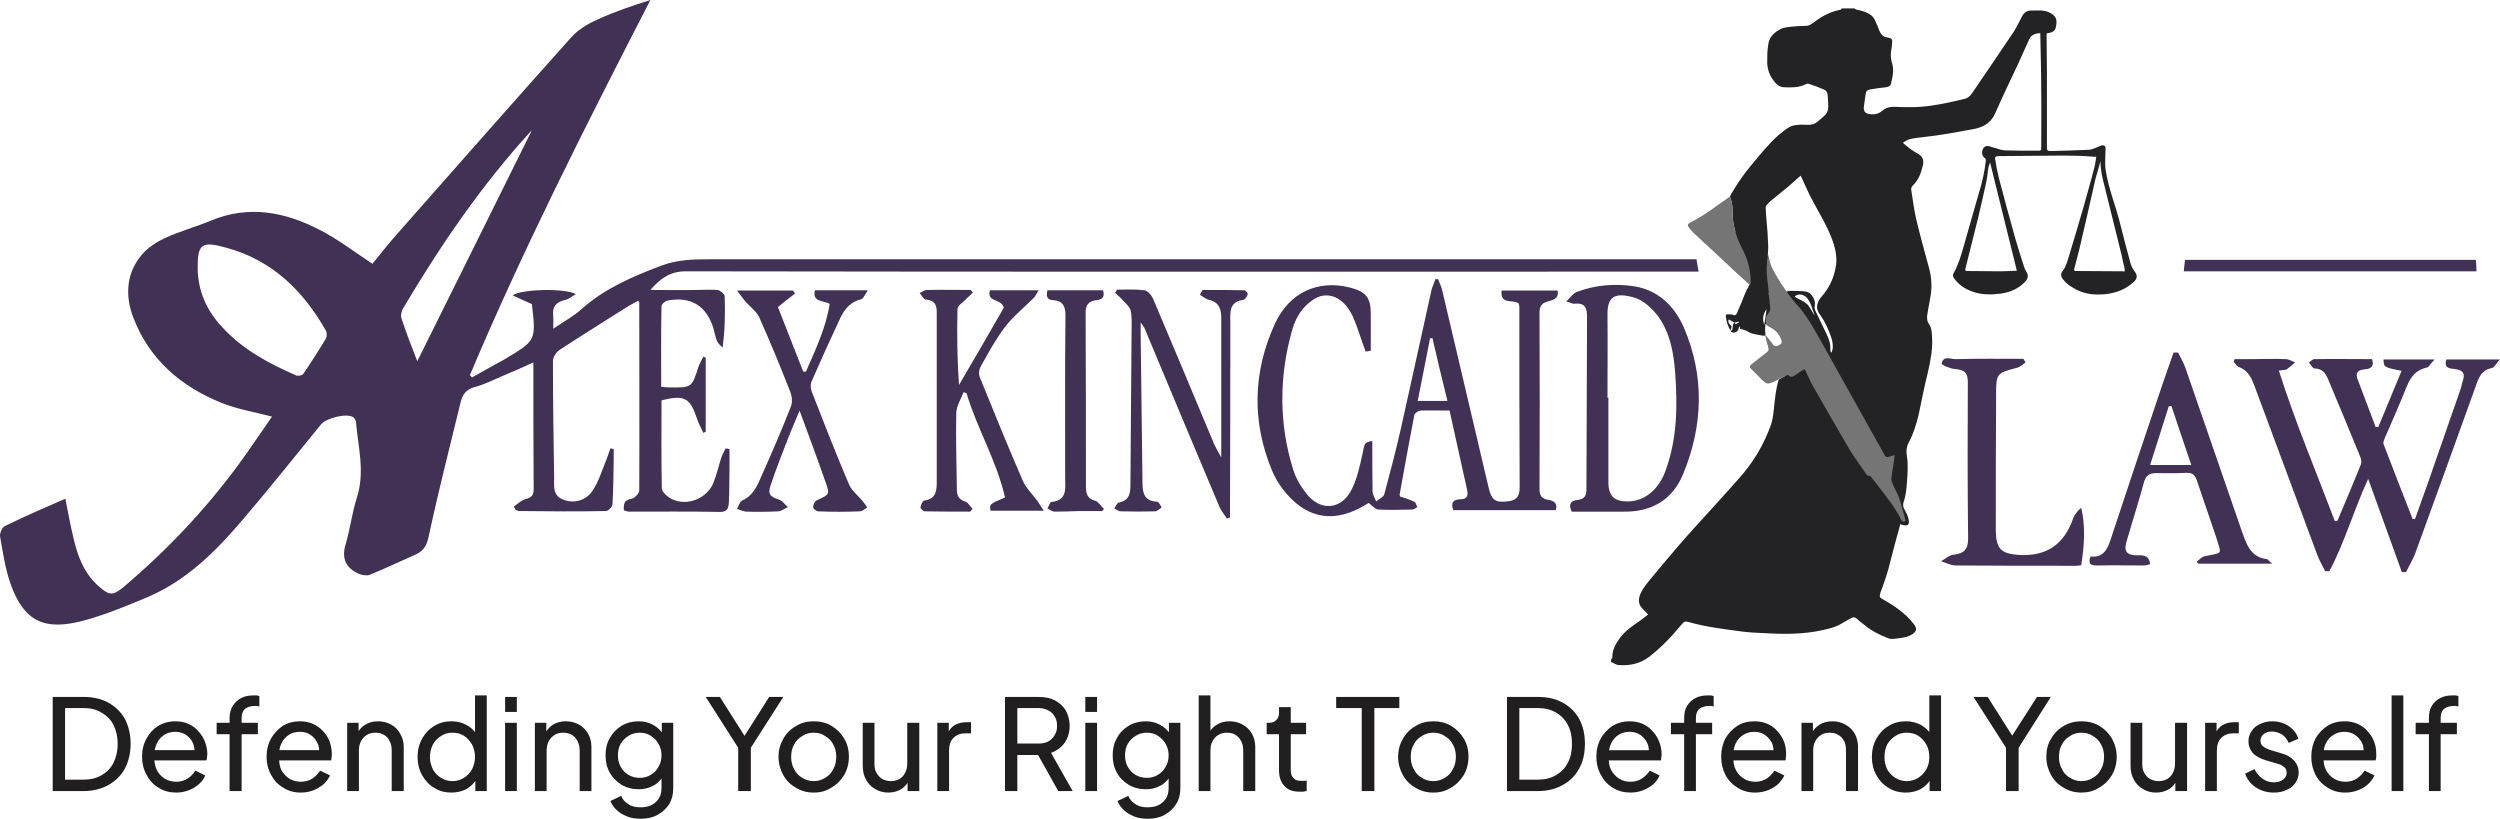 <?xml version="1.0" encoding="UTF-8"?>
<!-- Creator: CorelDRAW X7 -->
<svg xmlns="http://www.w3.org/2000/svg" xmlns:xlink="http://www.w3.org/1999/xlink" xml:space="preserve" width="8.681in" height="2.843in" version="1.1" style="shape-rendering:geometricPrecision; text-rendering:geometricPrecision; image-rendering:optimizeQuality; fill-rule:evenodd; clip-rule:evenodd" viewBox="0 0 8311 2722">
 <defs>
  <style type="text/css">
   <![CDATA[
    .fil1 {fill:#232325}
    .fil3 {fill:#413155}
    .fil2 {fill:#757575}
    .fil0 {fill:#201E1E;fill-rule:nonzero}
   ]]>
  </style>
 </defs>
 <g id="Layer_x0020_1">
  <g id="_324649080">
   <path class="fil0" d="M175 2630l0 -313 102 0c32,0 59,6 83,19 23,13 42,31 55,54 12,24 19,51 19,83 0,31 -7,59 -19,82 -13,24 -32,42 -55,55 -24,13 -51,20 -83,20l-102 0zm41 -38l62 0c23,0 43,-5 60,-15 17,-10 30,-23 39,-41 9,-18 14,-39 14,-63 0,-24 -5,-45 -14,-63 -9,-18 -23,-31 -40,-41 -16,-10 -36,-15 -59,-15l-62 0 0 238zm370 43c-22,0 -42,-5 -59,-16 -17,-10 -30,-24 -40,-43 -10,-18 -15,-38 -15,-60 0,-23 5,-43 15,-61 9,-17 22,-31 39,-42 17,-10 36,-15 56,-15 17,0 32,3 45,9 13,6 24,14 33,25 9,10 16,21 21,34 5,13 8,27 8,41 0,3 -1,6 -1,10 0,4 -1,8 -2,11l-185 0 0 -34 163 0 -19 15c3,-14 1,-27 -4,-39 -5,-11 -13,-20 -23,-27 -11,-7 -23,-10 -36,-10 -13,0 -25,3 -36,10 -11,7 -19,16 -25,29 -6,12 -9,27 -8,44 -1,17 2,31 8,44 6,12 15,22 27,29 12,7 24,10 38,10 15,0 28,-4 38,-11 11,-7 19,-16 25,-26l33 16c-4,11 -11,20 -21,29 -9,8 -20,15 -33,20 -12,5 -27,8 -42,8zm177 -5l0 -189 -43 0 0 -38 43 0 0 -16c0,-16 4,-30 11,-41 7,-11 17,-20 29,-26 12,-6 25,-8 39,-8 3,0 7,0 11,0 3,1 7,1 9,2l0 35c-2,-1 -5,-1 -8,-2 -3,0 -5,0 -7,0 -13,0 -23,3 -32,9 -8,7 -12,17 -12,31l0 16 54 0 0 38 -54 0 0 189 -40 0zm237 5c-22,0 -41,-5 -58,-16 -18,-10 -31,-24 -41,-43 -10,-18 -15,-38 -15,-60 0,-23 5,-43 15,-61 10,-17 23,-31 39,-42 17,-10 36,-15 57,-15 16,0 31,3 44,9 13,6 24,14 34,25 9,10 16,21 21,34 4,13 7,27 7,41 0,3 0,6 -1,10 0,4 -1,8 -1,11l-186 0 0 -34 163 0 -18 15c2,-14 1,-27 -5,-39 -5,-11 -13,-20 -23,-27 -10,-7 -22,-10 -35,-10 -14,0 -26,3 -37,10 -10,7 -19,16 -25,29 -6,12 -8,27 -7,44 -1,17 1,31 7,44 7,12 16,22 27,29 12,7 25,10 38,10 15,0 28,-4 39,-11 10,-7 18,-16 25,-26l33 16c-5,11 -12,20 -21,29 -10,8 -21,15 -33,20 -13,5 -27,8 -43,8zm154 -5l0 -227 38 0 0 44 -6 -4c5,-14 14,-25 27,-33 12,-8 27,-12 44,-12 16,0 30,4 43,11 13,7 23,17 30,30 8,13 12,28 12,44l0 147 -40 0 0 -134c0,-13 -2,-24 -7,-32 -4,-9 -10,-16 -19,-21 -8,-5 -17,-7 -28,-7 -11,0 -20,2 -28,7 -9,5 -15,12 -20,21 -5,9 -7,19 -7,32l0 134 -39 0zm346 5c-21,0 -40,-5 -57,-16 -17,-10 -30,-24 -40,-42 -10,-18 -15,-38 -15,-60 0,-23 5,-43 15,-61 10,-18 23,-32 40,-42 17,-11 36,-16 57,-16 19,0 36,4 50,12 15,8 27,19 35,32l-6 10 0 -140 39 0 0 318 -38 0 0 -49 5 7c-8,15 -19,26 -34,35 -15,8 -32,12 -51,12zm4 -38c14,0 27,-4 38,-11 11,-7 20,-16 27,-28 6,-13 10,-26 10,-41 0,-16 -4,-30 -10,-42 -7,-12 -16,-22 -27,-29 -11,-7 -24,-10 -38,-10 -14,0 -27,3 -38,11 -12,7 -20,16 -27,28 -6,12 -10,26 -10,42 0,15 4,28 10,41 7,12 15,21 27,28 11,7 24,11 38,11zm175 33l0 -227 39 0 0 227 -39 0zm0 -263l0 -50 39 0 0 50 -39 0zm99 263l0 -227 38 0 0 44 -6 -4c6,-14 15,-25 27,-33 13,-8 27,-12 44,-12 16,0 31,4 44,11 12,7 22,17 30,30 7,13 11,28 11,44l0 147 -39 0 0 -134c0,-13 -3,-24 -7,-32 -5,-9 -11,-16 -19,-21 -9,-5 -18,-7 -29,-7 -10,0 -20,2 -28,7 -8,5 -15,12 -20,21 -4,9 -7,19 -7,32l0 134 -39 0zm352 92c-16,0 -31,-2 -44,-7 -14,-6 -26,-12 -35,-21 -10,-9 -17,-19 -22,-31l36 -17c4,11 12,20 23,27 11,8 25,11 42,11 12,0 24,-2 35,-7 10,-5 18,-12 25,-22 6,-10 9,-21 9,-35l0 -51 7 8c-8,15 -19,27 -34,35 -15,8 -31,12 -48,12 -22,0 -41,-5 -58,-15 -16,-10 -29,-23 -39,-40 -10,-18 -14,-37 -14,-58 0,-21 4,-40 14,-57 10,-18 23,-31 39,-41 17,-10 36,-15 57,-15 18,0 34,4 48,12 15,8 26,19 35,33l-6 11 0 -51 38 0 0 217c0,20 -4,37 -13,53 -10,15 -23,27 -39,36 -16,9 -35,13 -56,13zm-3 -136c13,0 26,-3 36,-10 11,-6 20,-15 26,-27 7,-11 10,-24 10,-38 0,-14 -3,-26 -10,-38 -6,-11 -15,-20 -26,-27 -10,-7 -23,-10 -36,-10 -14,0 -26,3 -37,10 -12,7 -20,16 -27,27 -6,11 -9,24 -9,38 0,14 3,27 9,38 7,12 15,21 26,27 11,7 24,10 38,10zm327 44l0 -144 -108 -169 47 0 90 142 -16 0 90 -142 47 0 -108 169 0 144 -42 0zm251 5c-22,0 -41,-5 -59,-16 -18,-10 -32,-24 -42,-42 -10,-18 -16,-38 -16,-61 0,-23 6,-43 16,-60 10,-18 24,-32 42,-42 17,-11 37,-16 59,-16 22,0 42,5 59,15 18,11 32,25 42,42 11,18 16,38 16,61 0,23 -6,44 -16,61 -11,18 -25,32 -43,42 -17,11 -36,16 -58,16zm0 -38c14,0 27,-4 38,-11 12,-7 21,-16 27,-29 7,-12 10,-26 10,-41 0,-15 -3,-29 -10,-41 -6,-12 -15,-21 -27,-28 -11,-8 -24,-11 -38,-11 -14,0 -27,3 -38,11 -12,7 -21,16 -27,28 -7,12 -10,26 -10,41 0,15 3,29 10,41 6,13 15,22 27,29 11,7 24,11 38,11zm248 38c-16,0 -31,-4 -44,-12 -13,-7 -23,-18 -30,-31 -8,-14 -11,-30 -11,-47l0 -142 39 0 0 138c0,11 2,21 7,29 5,8 11,15 19,20 8,4 18,7 29,7 10,0 20,-3 28,-7 8,-5 15,-12 19,-21 5,-9 7,-19 7,-32l0 -134 40 0 0 227 -39 0 0 -44 7 3c-6,15 -15,26 -27,34 -13,8 -28,12 -44,12zm163 -5l0 -227 38 0 0 42 -4 -6c6,-13 14,-23 25,-29 11,-6 24,-9 40,-9l13 0 0 37 -19 0c-16,0 -29,5 -39,15 -10,9 -15,24 -15,42l0 135 -39 0zm225 0l0 -313 110 0c21,0 39,3 55,11 15,8 28,19 37,34 8,15 13,32 13,51 0,22 -6,41 -17,57 -11,15 -26,26 -45,33l72 127 -48 0 -76 -136 27 16 -87 0 0 120 -41 0zm41 -158l70 0c13,0 24,-2 33,-7 9,-5 16,-12 21,-21 6,-9 8,-19 8,-31 0,-12 -2,-22 -8,-31 -5,-9 -12,-16 -21,-20 -9,-5 -20,-8 -33,-8l-70 0 0 118zm226 158l0 -227 39 0 0 227 -39 0zm0 -263l0 -50 39 0 0 50 -39 0zm208 355c-16,0 -31,-2 -44,-7 -14,-6 -26,-12 -35,-21 -10,-9 -17,-19 -22,-31l36 -17c4,11 12,20 23,27 11,8 25,11 41,11 13,0 25,-2 36,-7 10,-5 18,-12 25,-22 6,-10 9,-21 9,-35l0 -51 7 8c-8,15 -19,27 -34,35 -15,8 -31,12 -48,12 -22,0 -41,-5 -58,-15 -16,-10 -30,-23 -39,-40 -10,-18 -14,-37 -14,-58 0,-21 4,-40 14,-57 9,-18 23,-31 39,-41 17,-10 36,-15 57,-15 18,0 34,4 48,12 15,8 26,19 35,33l-6 11 0 -51 38 0 0 217c0,20 -4,37 -14,53 -9,15 -22,27 -38,36 -16,9 -35,13 -56,13zm-3 -136c13,0 26,-3 36,-10 11,-6 20,-15 26,-27 7,-11 10,-24 10,-38 0,-14 -3,-26 -10,-38 -6,-11 -15,-20 -26,-27 -10,-7 -23,-10 -36,-10 -14,0 -26,3 -37,10 -12,7 -20,16 -27,27 -6,11 -9,24 -9,38 0,14 3,27 9,38 7,12 15,21 26,27 11,7 24,10 38,10zm172 44l0 -318 39 0 0 135 -7 -4c5,-14 14,-25 27,-33 12,-8 27,-12 44,-12 16,0 31,4 43,11 13,7 23,17 31,30 7,13 11,28 11,44l0 147 -40 0 0 -134c0,-13 -2,-24 -7,-32 -4,-9 -11,-16 -19,-21 -8,-5 -17,-7 -28,-7 -10,0 -20,2 -28,7 -9,5 -15,12 -20,21 -5,9 -7,19 -7,32l0 134 -39 0zm336 2c-23,0 -40,-6 -51,-19 -12,-12 -18,-30 -18,-53l0 -119 -41 0 0 -38 8 0c10,0 18,-3 24,-9 6,-6 9,-14 9,-24l0 -19 39 0 0 52 51 0 0 38 -51 0 0 118c0,7 1,14 3,19 3,6 7,10 12,14 6,3 13,4 23,4 2,0 4,0 7,0 3,0 6,-1 8,-1l0 35c-3,0 -8,1 -12,2 -5,0 -8,0 -11,0zm206 -2l0 -276 -85 0 0 -37 210 0 0 37 -83 0 0 276 -42 0zm238 5c-22,0 -41,-5 -59,-16 -18,-10 -32,-24 -42,-42 -10,-18 -16,-38 -16,-61 0,-23 6,-43 16,-60 10,-18 24,-32 42,-42 17,-11 37,-16 59,-16 22,0 42,5 59,15 18,11 32,25 42,42 11,18 16,38 16,61 0,23 -6,44 -16,61 -11,18 -25,32 -43,42 -17,11 -36,16 -58,16zm0 -38c14,0 27,-4 38,-11 12,-7 21,-16 27,-29 7,-12 10,-26 10,-41 0,-15 -3,-29 -10,-41 -6,-12 -15,-21 -27,-28 -11,-8 -24,-11 -38,-11 -14,0 -27,3 -38,11 -12,7 -21,16 -27,28 -7,12 -10,26 -10,41 0,15 3,29 10,41 6,13 15,22 27,29 11,7 24,11 38,11zm245 33l0 -313 102 0c32,0 60,6 83,19 24,13 42,31 55,54 13,24 19,51 19,83 0,31 -6,59 -19,82 -13,24 -31,42 -55,55 -23,13 -51,20 -83,20l-102 0zm41 -38l62 0c23,0 43,-5 60,-15 17,-10 30,-23 39,-41 10,-18 14,-39 14,-63 0,-24 -4,-45 -14,-63 -9,-18 -22,-31 -39,-41 -17,-10 -37,-15 -60,-15l-62 0 0 238zm370 43c-22,0 -42,-5 -59,-16 -17,-10 -30,-24 -40,-43 -10,-18 -15,-38 -15,-60 0,-23 5,-43 15,-61 9,-17 23,-31 39,-42 17,-10 36,-15 56,-15 17,0 32,3 45,9 13,6 24,14 33,25 9,10 16,21 21,34 5,13 8,27 8,41 0,3 0,6 -1,10 0,4 -1,8 -1,11l-186 0 0 -34 163 0 -19 15c3,-14 2,-27 -4,-39 -5,-11 -13,-20 -23,-27 -11,-7 -22,-10 -36,-10 -13,0 -25,3 -36,10 -11,7 -19,16 -25,29 -6,12 -9,27 -7,44 -2,17 1,31 7,44 7,12 16,22 27,29 12,7 24,10 38,10 15,0 28,-4 38,-11 11,-7 19,-16 26,-26l32 16c-4,11 -11,20 -20,29 -10,8 -21,15 -34,20 -12,5 -27,8 -42,8zm178 -5l0 -189 -44 0 0 -38 44 0 0 -16c0,-16 3,-30 10,-41 7,-11 17,-20 29,-26 12,-6 25,-8 40,-8 3,0 6,0 10,0 4,1 7,1 9,2l0 35c-2,-1 -5,-1 -8,-2 -3,0 -5,0 -7,0 -13,0 -23,3 -32,9 -8,7 -12,17 -12,31l0 16 54 0 0 38 -54 0 0 189 -39 0zm236 5c-22,0 -41,-5 -58,-16 -17,-10 -31,-24 -41,-43 -9,-18 -14,-38 -14,-60 0,-23 5,-43 14,-61 10,-17 23,-31 40,-42 16,-10 35,-15 56,-15 17,0 32,3 45,9 13,6 24,14 33,25 9,10 16,21 21,34 5,13 7,27 7,41 0,3 0,6 -1,10 0,4 0,8 -1,11l-186 0 0 -34 163 0 -18 15c2,-14 1,-27 -4,-39 -6,-11 -14,-20 -24,-27 -10,-7 -22,-10 -35,-10 -13,0 -25,3 -36,10 -11,7 -20,16 -26,29 -6,12 -8,27 -7,44 -1,17 1,31 8,44 6,12 15,22 27,29 11,7 24,10 38,10 15,0 27,-4 38,-11 10,-7 19,-16 25,-26l33 16c-5,11 -12,20 -21,29 -9,8 -20,15 -33,20 -13,5 -27,8 -43,8zm154 -5l0 -227 38 0 0 44 -6 -4c5,-14 15,-25 27,-33 12,-8 27,-12 44,-12 16,0 31,4 43,11 13,7 23,17 31,30 7,13 11,28 11,44l0 147 -40 0 0 -134c0,-13 -2,-24 -6,-32 -5,-9 -11,-16 -20,-21 -8,-5 -17,-7 -28,-7 -11,0 -20,2 -28,7 -9,5 -15,12 -20,21 -5,9 -7,19 -7,32l0 134 -39 0zm347 5c-22,0 -41,-5 -58,-16 -17,-10 -30,-24 -40,-42 -10,-18 -15,-38 -15,-60 0,-23 5,-43 15,-61 10,-18 23,-32 40,-42 17,-11 36,-16 58,-16 18,0 35,4 50,12 14,8 26,19 34,32l-6 10 0 -140 39 0 0 318 -38 0 0 -49 5 7c-8,15 -19,26 -34,35 -15,8 -32,12 -50,12zm3 -38c14,0 27,-4 38,-11 11,-7 20,-16 27,-28 7,-13 10,-26 10,-41 0,-16 -3,-30 -10,-42 -7,-12 -16,-22 -27,-29 -11,-7 -24,-10 -38,-10 -14,0 -27,3 -38,11 -11,7 -20,16 -27,28 -6,12 -9,26 -9,42 0,15 3,28 9,41 7,12 16,21 27,28 11,7 24,11 38,11zm330 33l0 -144 -108 -169 47 0 90 142 -17 0 91 -142 46 0 -107 169 0 144 -42 0zm251 5c-22,0 -41,-5 -59,-16 -18,-10 -32,-24 -42,-42 -10,-18 -16,-38 -16,-61 0,-23 5,-43 16,-60 10,-18 24,-32 41,-42 18,-11 38,-16 60,-16 22,0 42,5 59,15 18,11 32,25 42,42 10,18 16,38 16,61 0,23 -6,44 -16,61 -11,18 -25,32 -43,42 -17,11 -37,16 -58,16zm0 -38c14,0 27,-4 38,-11 12,-7 21,-16 27,-29 7,-12 10,-26 10,-41 0,-15 -3,-29 -10,-41 -6,-12 -15,-21 -27,-28 -11,-8 -24,-11 -38,-11 -14,0 -27,3 -38,11 -12,7 -21,16 -27,28 -7,12 -10,26 -10,41 0,15 3,29 10,41 6,13 15,22 27,29 11,7 24,11 38,11zm248 38c-17,0 -31,-4 -44,-12 -13,-7 -23,-18 -30,-31 -8,-14 -11,-30 -11,-47l0 -142 39 0 0 138c0,11 2,21 7,29 4,8 11,15 19,20 8,4 18,7 29,7 10,0 20,-3 28,-7 8,-5 15,-12 19,-21 5,-9 7,-19 7,-32l0 -134 40 0 0 227 -39 0 0 -44 7 3c-6,15 -15,26 -27,34 -13,8 -28,12 -44,12zm163 -5l0 -227 38 0 0 42 -4 -6c6,-13 14,-23 25,-29 10,-6 24,-9 39,-9l14 0 0 37 -19 0c-16,0 -29,5 -39,15 -10,9 -15,24 -15,42l0 135 -39 0zm228 5c-22,0 -42,-6 -59,-17 -17,-11 -29,-26 -36,-46l31 -15c7,14 16,24 27,32 11,8 24,12 37,12 13,0 23,-3 31,-9 8,-6 12,-13 12,-23 0,-7 -2,-12 -5,-16 -4,-4 -9,-7 -14,-10 -5,-2 -10,-4 -15,-5l-34 -10c-20,-6 -35,-14 -45,-25 -9,-11 -14,-24 -14,-38 0,-14 4,-25 11,-35 6,-10 16,-18 28,-23 12,-6 25,-9 40,-9 20,0 38,5 53,15 16,10 28,24 34,43l-32 14c-5,-11 -12,-21 -22,-28 -10,-6 -22,-10 -34,-10 -12,0 -21,3 -28,9 -6,5 -10,13 -10,21 0,7 2,12 5,16 4,4 8,7 12,9 5,2 10,4 14,6l37 11c19,5 33,13 43,24 11,12 16,25 16,41 0,12 -4,24 -11,34 -7,10 -16,18 -29,23 -12,6 -26,9 -43,9zm238 0c-22,0 -41,-5 -58,-16 -17,-10 -31,-24 -41,-43 -9,-18 -14,-38 -14,-60 0,-23 5,-43 14,-61 10,-17 23,-31 40,-42 16,-10 35,-15 56,-15 17,0 32,3 45,9 13,6 24,14 33,25 9,10 16,21 21,34 5,13 7,27 7,41 0,3 0,6 0,10 -1,4 -1,8 -2,11l-186 0 0 -34 163 0 -18 15c2,-14 1,-27 -4,-39 -6,-11 -14,-20 -24,-27 -10,-7 -22,-10 -35,-10 -13,0 -25,3 -36,10 -11,7 -20,16 -26,29 -6,12 -8,27 -7,44 -1,17 1,31 8,44 6,12 15,22 27,29 11,7 24,10 38,10 15,0 27,-4 38,-11 10,-7 19,-16 25,-26l33 16c-5,11 -12,20 -21,29 -9,8 -20,15 -33,20 -13,5 -27,8 -43,8zm154 -5l0 -318 39 0 0 318 -39 0zm124 0l0 -189 -44 0 0 -38 44 0 0 -16c0,-16 3,-30 10,-41 7,-11 17,-20 29,-26 12,-6 25,-8 40,-8 3,0 6,0 10,0 4,1 7,1 9,2l0 35c-2,-1 -5,-1 -8,-2 -3,0 -5,0 -7,0 -13,0 -23,3 -32,9 -8,7 -12,17 -12,31l0 16 54 0 0 38 -54 0 0 189 -39 0z"></path>
   <g>
    <path class="fil1" d="M6165 28c2,1 4,3 6,4 18,3 35,8 50,19 12,10 15,24 21,36 2,4 3,8 4,11 6,14 12,25 30,27 14,2 16,6 14,21 0,6 -1,12 -2,17 -3,15 -3,29 1,43 9,25 3,50 -3,74 -3,8 -10,9 -16,10 -17,2 -34,4 -51,7 -12,2 -15,5 -17,17 -2,15 -4,29 -6,44 0,13 6,19 18,21 17,3 31,0 44,-11 18,-16 39,-13 61,-12 22,0 45,1 67,-1 50,-4 99,-15 148,-27 10,-3 16,-10 22,-18 46,-68 93,-136 139,-205 10,-16 18,-33 27,-50 7,-14 18,-21 34,-20 18,0 37,-2 54,5 26,12 31,24 24,53 -3,11 -13,16 -30,18 0,7 0,14 0,21 0,37 1,74 1,111 0,80 0,160 0,241 0,18 0,18 18,18 40,-1 80,-2 121,-4 9,0 18,-5 27,-8 5,-2 11,-5 17,-7 7,-1 12,3 12,10 0,9 -1,19 -1,28 0,15 -1,29 1,43 9,60 32,116 47,174 11,45 23,90 35,134 3,12 8,22 15,31 10,13 8,24 -3,34 -27,25 -59,37 -94,41 -33,3 -65,1 -95,-14 -18,-9 -35,-20 -47,-36 -8,-9 -7,-21 0,-28 9,-12 13,-25 17,-38 17,-56 34,-112 50,-168 12,-44 25,-87 36,-131 4,-13 6,-27 8,-42 -4,0 -7,0 -10,0 -66,-6 -132,-3 -198,-3 -39,0 -79,1 -118,1 -8,0 -12,3 -10,11 3,20 7,41 12,61 18,69 37,138 56,206 9,31 19,62 29,93 2,5 4,9 7,14 7,12 6,21 -4,32 -22,24 -49,35 -80,40 -31,4 -63,5 -94,-6 -27,-9 -49,-24 -65,-48 -1,-2 -2,-7 -1,-10 24,-43 34,-91 48,-138 13,-44 25,-89 38,-133 11,-35 19,-71 23,-108 0,-2 -1,-6 -3,-7 -8,-5 -12,-16 -8,-28 4,-10 10,-14 22,-12 7,2 13,5 20,6 10,3 20,7 31,8 36,1 72,1 109,1 13,0 13,0 13,-14 0,-63 1,-127 0,-190 0,-61 -2,-122 -3,-183 0,-1 0,-2 0,-4 -16,1 -30,5 -37,21 -13,28 -25,56 -38,84 -26,55 -52,109 -76,164 -14,30 -39,44 -70,50 -35,6 -69,13 -103,18 -28,5 -55,7 -83,11 -17,2 -34,4 -50,17 8,6 15,13 23,19 10,7 20,13 30,19 13,8 17,20 14,35 -6,25 -14,50 -34,69 -4,3 -6,10 -5,15 5,32 9,64 16,95 13,55 28,109 43,164 8,29 10,58 6,88 -3,21 -8,42 -11,63 -3,13 -2,25 5,36 9,12 9,27 10,41 3,41 -5,80 -14,120 -12,47 -21,95 -31,142 -8,31 -17,62 -32,89 -9,17 -9,33 -6,50 2,12 2,25 2,37 0,14 -1,28 -2,41 -2,24 -3,47 -11,69 -3,9 -3,18 2,26 4,8 9,16 12,25 2,8 5,18 2,24 -5,8 -16,4 -25,2 0,0 -1,-1 -1,-1l0 -1c-1,0 -1,0 -1,0 -1,2 -2,4 -2,7 -14,48 -26,97 -39,146 -7,25 -16,49 -25,74 -5,16 -4,17 10,25 39,22 75,47 102,83 10,14 7,22 -7,32 -13,8 -28,11 -44,13 -12,1 -25,5 -38,-1 -29,-11 -55,-25 -79,-45 -8,-6 -16,-12 -23,-19 -7,-6 -12,-6 -19,-2 -12,7 -24,13 -35,20 -19,11 -39,15 -60,20 -63,14 -128,14 -192,10 -25,-1 -49,-2 -73,-5 -60,-8 -119,-15 -177,-31 -16,-5 -18,-3 -29,10 -32,39 -67,75 -107,106 -30,22 -64,29 -101,26 -8,-1 -16,-7 -24,-10 0,-4 0,-7 0,-10 1,-1 4,-2 4,-3 -1,-25 10,-46 24,-65 19,-27 46,-44 72,-62 8,-6 15,-12 23,-18 -7,-7 -12,-13 -17,-18 -14,-13 -16,-27 -11,-44 6,-18 17,-32 28,-46 33,-40 65,-79 99,-118 33,-39 68,-76 102,-114 33,-36 66,-73 99,-110 48,-53 85,-114 109,-182 6,-19 8,-39 10,-59 3,-29 6,-58 14,-86 1,-3 4,-6 7,-7 4,-3 8,-5 13,-7 4,-47 23,-72 48,-84 -13,-11 -22,-24 -26,-37 -5,-18 -2,-18 -3,-36 0,-2 -1,-1 -2,-4 -7,-5 -19,-7 -31,-9 -13,1 -43,-2 -49,-5 0,6 -1,12 -1,17 0,5 0,9 1,14 1,7 -1,9 -8,8 -12,-2 -24,-4 -36,-7 -7,-2 -13,-6 -19,-9 -7,-3 -13,-5 -21,-7 0,-1 -1,-4 -1,-7 -1,0 -2,0 -2,0 -1,2 -2,4 -2,6 -2,11 -13,17 -24,12 -1,-1 -2,-4 -3,-5 8,1 6,-6 7,-10 2,-6 -1,-13 7,-16 1,2 2,4 3,5 3,-2 7,-4 11,-6 -1,-1 -1,-2 -2,-3 -4,1 -8,3 -12,4 -6,-3 -13,-7 -20,-11 -3,9 1,14 6,19 4,3 4,6 2,10 -1,2 -1,5 -2,8 -8,-13 -13,-28 -15,-43 -2,-10 0,-12 10,-11 4,0 9,0 12,1 7,4 11,2 14,-4 5,-12 10,-23 15,-35 8,-19 14,-39 25,-56 3,-5 4,-9 5,-13 -8,-8 -14,-17 -23,-36 -8,-19 -45,-80 -34,-99 5,-11 4,-27 7,-34 -6,-20 -9,-41 -9,-63 0,-17 -1,-33 -8,-49 -1,-2 0,-6 1,-8 20,-35 43,-69 70,-101 29,-35 57,-70 91,-100 11,-9 22,-18 34,-25 8,-5 19,-7 29,-8 11,-1 23,0 35,0 11,0 22,-3 31,-11 8,-7 16,-13 24,-21 8,-7 11,-18 11,-28 0,-13 -1,-26 -2,-39 -1,-9 -5,-16 -14,-19 -16,-7 -32,-13 -48,-18 -4,-2 -9,0 -13,2 -23,11 -47,10 -72,9 -14,-1 -24,-10 -32,-21 -14,-18 -21,-38 -22,-60 0,-21 0,-43 4,-64 4,-25 23,-40 44,-50 13,-5 28,-6 42,-7 13,-2 25,-1 38,-2 14,0 23,-9 33,-16 25,-19 53,-32 84,-38 1,-1 2,-3 3,-4 14,0 28,0 42,0zm-288 820c0,1 0,1 0,2 1,7 14,63 15,67 4,14 4,33 8,47 4,-1 10,-2 16,-3 1,0 18,7 27,10 0,-1 -1,-2 -2,-4 4,0 7,0 10,0 17,0 34,0 50,2 7,1 16,5 20,10 9,11 15,24 12,39 -2,7 2,15 5,21 11,23 22,46 33,69 9,17 15,35 14,55 0,2 1,5 1,8 1,0 2,1 3,1 2,-7 5,-14 4,-21 0,-10 -2,-20 -5,-29 -9,-26 -20,-51 -36,-74 -5,-7 -10,-15 -11,-23 -1,-7 1,-16 4,-23 5,-10 13,-18 20,-27 19,-25 31,-52 37,-83 7,-31 1,-61 -9,-90 -16,-46 -42,-88 -65,-131 -14,-25 -25,-51 -37,-77 -1,-3 -3,-6 -5,-10 -17,15 -32,29 -49,43 -16,13 -32,26 -48,39 -6,5 -11,10 -16,16 -2,2 -4,6 -3,9 1,27 4,54 6,80 1,13 1,26 2,39 1,13 0,25 -1,38zm9 127c-2,0 -4,0 -6,0 1,5 1,11 2,17 0,-7 1,-12 4,-17zm730 -435l0 0c-2,7 -5,13 -6,19 -2,16 -4,32 -7,48 -9,39 -17,78 -27,118 -14,56 -28,112 -42,168 -2,6 0,8 7,8 36,0 72,1 108,1 19,0 38,-1 56,-2 -30,-120 -59,-239 -89,-360zm367 -4l0 0c-5,20 -12,40 -17,60 -16,71 -32,143 -49,214 -6,28 -14,55 -21,83 -2,7 0,8 6,8 52,0 103,1 154,1 3,0 5,0 8,0 0,-4 -1,-8 -1,-11 -4,-15 -7,-29 -10,-44 -19,-77 -38,-153 -57,-230 -7,-26 -13,-53 -13,-81zm-952 511l0 0c0,0 1,0 1,0 -4,-12 -8,-24 -12,-35 -4,-8 -8,-16 -13,-22 -11,-11 -28,-16 -41,-4 6,3 10,7 16,9 12,6 24,12 32,24 6,9 12,18 17,28zm-158 -19l0 0c-11,14 -15,31 -8,52 3,-18 6,-35 8,-52z"></path>
    <path class="fil2" d="M5999 1227c-11,7 -22,14 -32,21 -7,4 -14,9 -21,-1 0,-1 -4,0 -6,1 -11,5 -22,11 -33,16 -8,4 -17,9 -27,11 -4,1 -11,-2 -14,-5 -8,-6 -14,-13 -21,-20 -8,-8 -15,-15 -23,-23 -7,-7 -6,-10 2,-17 17,-13 34,-27 51,-40 5,-4 5,-7 4,-13 -4,-13 -7,-26 -10,-39 -1,-2 0,-4 0,-5 9,11 18,22 26,33 6,8 13,5 20,1 7,-3 10,-9 7,-17 -6,-17 -17,-31 -34,-40 -18,-9 -20,-12 -17,-33 1,-5 3,-10 7,-14 5,-6 8,-12 7,-20 -3,-32 -6,-64 -10,-97 -3,-27 -2,-55 3,-80 4,13 6,29 12,42 10,21 22,40 34,59 15,22 30,44 47,63 34,36 57,79 81,121 71,128 143,255 214,383 3,5 6,7 12,5 6,-2 13,-4 21,-6 -1,10 -3,19 -4,29 -3,16 -5,32 -7,48 -1,4 0,9 2,13 3,9 7,18 12,27 17,32 23,67 33,101 -6,5 -11,4 -14,-2 -21,-43 -51,-79 -80,-117 -5,-7 -10,-13 -16,-20 -3,-5 -6,-11 -14,-10 -2,0 -5,-4 -7,-6 -18,-27 -38,-53 -55,-81 -42,-72 -84,-145 -125,-217 -8,-14 -13,-28 -20,-42 -2,-3 -3,-6 -5,-9zm-249 -573c8,14 10,31 10,48 -1,44 11,84 31,123 19,36 30,74 29,115 -1,3 -3,5 -4,6 -18,-16 -35,-31 -52,-47 -17,-16 -35,-33 -52,-49 -28,-26 -56,-51 -83,-77 -5,-5 -10,-10 -14,-16 -6,-8 -5,-12 4,-17 16,-9 32,-17 47,-27 28,-19 56,-39 84,-59z"></path>
   </g>
   <path class="fil3" d="M1708 1684c12,-8 24,-20 37,-24 20,-5 29,-12 29,-33 -1,-139 -1,-278 -1,-422 -37,17 -71,32 -105,46 -30,13 -59,28 -91,36 -28,8 -40,25 -46,51 -36,148 -74,296 -106,445 -7,36 -21,52 -51,64 -48,21 -96,44 -145,64 -10,4 -27,1 -38,-4 -43,-20 -56,-52 -42,-98 15,-51 21,-104 37,-154 28,-86 4,-170 -3,-254 -1,-5 -5,-11 -9,-14 -21,-14 -89,2 -107,24 -86,105 -170,211 -258,314 -89,105 -186,203 -316,259 -71,30 -143,60 -218,80 -123,32 -195,7 -241,-125 -17,-50 -25,-103 -34,-155 -2,-11 7,-31 16,-35 65,-32 132,-61 201,-91 9,46 17,89 27,131 14,61 36,119 85,161 34,30 46,31 81,2 155,-131 292,-278 409,-444 29,-41 57,-83 85,-123 -57,-15 -114,-24 -166,-45 -136,-54 -242,-145 -295,-284 -26,-67 -25,-140 21,-200 19,-27 50,-48 81,-63 50,-24 105,-38 157,-60 126,-52 246,-28 360,31 61,31 115,73 176,113 22,-27 47,-59 73,-89 196,-222 390,-443 587,-663 23,-26 56,-46 88,-60 56,-26 116,-46 176,-65 -212,412 -421,823 -600,1247 2,3 5,5 7,8 35,-20 69,-39 104,-58 1,-1 3,-2 5,-3 104,-62 104,-62 90,-183 -21,-9 -40,-18 -64,-29 31,-22 178,-24 210,-4 -14,8 -24,17 -35,19 -31,7 -44,23 -40,54 1,11 0,22 0,42 35,-24 69,-42 96,-67 77,-68 167,-106 261,-142 56,-21 108,-22 162,-22 1077,0 2153,0 3230,0 17,0 33,0 52,0 2,14 4,26 7,41 -19,0 -34,0 -50,0 -1106,0 -2211,1 -3317,-1 -52,0 -84,23 -118,62 55,0 103,1 152,0 24,0 48,-2 71,0 9,1 23,13 24,20 2,56 1,112 -7,172 -6,-7 -14,-13 -18,-21 -6,-14 -8,-28 -12,-42 -23,-76 -74,-108 -152,-94 -8,1 -21,12 -21,19 -2,89 -1,178 -1,268 11,1 20,2 29,2 73,1 73,0 95,-69 4,-11 11,-22 16,-33 3,1 5,2 8,3 0,82 0,164 0,246 -3,2 -5,3 -8,4 -7,-16 -16,-31 -21,-47 -23,-70 -42,-80 -118,-61 0,98 -1,196 1,293 1,13 20,29 35,36 51,24 117,-4 137,-56 11,-27 17,-56 26,-83 4,-11 9,-20 14,-30 4,0 9,1 13,2 0,21 0,43 0,65 -1,37 0,74 -2,111 -1,17 -3,33 -28,33 -102,-2 -203,-1 -305,-1 -5,0 -10,-3 -16,-4 -2,-22 1,-35 26,-39 10,-2 25,-18 25,-27 1,-209 0,-418 0,-626 0,-1 -1,-2 -4,-5 -10,6 -21,11 -31,17 -77,49 -155,97 -231,147 -10,7 -21,24 -21,36 0,130 2,260 4,389 0,27 -5,59 30,72 35,14 76,4 98,-30 19,-28 29,-61 41,-91 7,-16 12,-33 18,-49 4,0 7,1 11,2 0,12 0,25 0,38 -1,48 -1,97 -4,145 0,9 -14,23 -22,23 -96,2 -192,1 -288,0 -4,0 -8,-2 -12,-4 -2,-3 -4,-7 -6,-11zm5552 -782c1,-15 3,-27 4,-38 323,0 644,0 967,0 1,13 2,24 2,38 -325,0 -647,0 -973,0zm-3778 63c62,0 123,0 185,0 6,21 -1,31 -22,33 -27,3 -37,17 -36,45 1,192 1,384 1,575 0,24 5,40 31,47 11,3 19,18 29,27 -2,3 -4,5 -6,7 -26,0 -51,0 -76,0 -28,1 -56,2 -84,2 -7,-1 -15,-7 -22,-11 5,-7 8,-20 13,-21 51,-5 47,-41 46,-76 0,-182 -1,-363 1,-545 0,-31 -10,-48 -40,-50 -23,-1 -24,-14 -20,-33zm3252 240c-9,6 -17,14 -26,17 -72,19 -72,19 -72,95 -1,149 -1,298 -1,447 1,61 17,77 78,81 91,5 149,-35 179,-121 5,-13 14,-25 27,-36 15,64 10,127 0,191 -6,1 -11,2 -17,2 -134,0 -268,0 -402,-1 -16,-1 -31,-9 -47,-14 14,-8 28,-21 43,-22 34,-4 47,-18 47,-53 -2,-174 -2,-347 -1,-521 0,-31 -12,-41 -42,-43 -16,-1 -46,-14 -45,-18 5,-28 30,-15 46,-15 75,-2 151,-1 226,-1 2,4 5,8 7,12zm-4055 31c32,-74 67,-146 79,-226 -23,-12 -58,-5 -49,-45 55,0 110,0 176,0 -10,14 -15,29 -23,30 -35,9 -54,32 -68,61 -33,70 -65,141 -96,212 -5,10 -3,27 2,38 40,103 80,205 123,306 9,20 29,35 44,53 5,7 11,14 16,22 -8,5 -16,13 -25,13 -46,2 -92,2 -138,0 -6,0 -17,-9 -17,-14 0,-8 6,-20 13,-23 42,-19 43,-19 28,-61 -26,-76 -55,-152 -86,-237 -14,34 -25,59 -35,84 -20,52 -41,104 -59,158 -13,36 -7,43 28,55 10,4 18,16 27,24 -11,5 -22,14 -33,14 -35,2 -71,2 -106,1 -10,-1 -20,-6 -30,-9 5,-9 9,-24 17,-28 37,-16 51,-50 65,-83 34,-76 67,-152 97,-229 6,-15 4,-36 -3,-52 -32,-82 -66,-164 -102,-245 -10,-21 -33,-37 -49,-56 -7,-9 -14,-19 -25,-33 68,0 127,0 186,0 2,3 5,6 7,10 -18,13 -35,27 -57,45 27,69 56,142 84,214 3,0 6,1 9,1zm4562 -64c8,17 18,33 24,50 63,182 126,365 189,547 15,42 29,84 83,90 3,1 6,6 17,15 -87,0 -166,0 -246,0 -2,-2 -3,-4 -5,-7 8,-5 15,-14 24,-17 64,-15 60,-1 40,-66 -21,-63 -43,-125 -64,-188 -6,-17 -15,-25 -34,-24 -34,2 -68,1 -102,1 -20,0 -33,7 -39,29 -18,66 -39,131 -58,197 -7,25 -8,45 29,47 16,1 46,-6 49,30 -8,2 -15,4 -22,4 -52,0 -103,-1 -155,0 -22,0 -30,-6 -21,-30 37,5 54,-18 65,-51 58,-175 116,-350 175,-524 12,-35 24,-69 36,-103 5,0 10,0 15,0zm44 374l0 0c-23,-68 -45,-132 -66,-196 -3,0 -6,0 -9,1 -20,64 -41,128 -62,195 47,0 90,0 137,0zm-3225 -25c0,-161 0,-312 0,-463 0,-28 -6,-53 -40,-61 -11,-2 -21,-11 -31,-17 3,-5 6,-10 9,-16 46,0 93,0 139,1 4,0 12,10 11,13 -2,8 -9,18 -15,19 -44,6 -44,36 -43,71 0,205 0,411 -1,616 0,12 0,24 0,36 -3,1 -7,3 -10,4 -9,-13 -19,-25 -25,-39 -84,-199 -167,-397 -250,-596 -2,-3 -4,-6 -12,-17 0,19 0,30 0,42 2,162 4,324 6,487 0,36 4,65 49,67 6,1 10,12 15,19 -7,4 -15,13 -22,13 -38,1 -76,1 -114,0 -7,0 -15,-6 -22,-10 5,-6 9,-17 15,-19 39,-8 39,-35 39,-66 1,-177 3,-354 4,-531 0,-15 0,-30 -4,-44 -4,-11 -15,-21 -24,-30 -8,-10 -18,-18 -27,-26 2,-4 4,-7 6,-11 31,0 61,-2 91,2 11,1 25,17 30,30 68,160 135,320 202,481 6,13 13,25 24,45zm-835 180c-50,0 -100,0 -151,-1 -5,0 -15,-10 -14,-13 1,-9 7,-22 13,-23 41,-6 41,-35 41,-66 0,-183 0,-367 0,-551 1,-28 -2,-48 -36,-51 -8,-1 -14,-14 -21,-22 8,-3 17,-10 25,-10 49,-1 97,0 145,0 3,3 5,6 7,9 -9,9 -19,17 -27,26 -9,9 -24,18 -24,28 -2,83 -1,166 5,253 51,-87 102,-175 149,-257 -9,-32 -58,-17 -46,-58 51,0 103,0 162,0 -7,10 -10,19 -16,25 -32,32 -68,61 -96,97 -31,41 -56,87 -81,132 -6,10 -7,26 -2,37 46,114 93,229 142,342 11,25 33,46 50,69 6,9 11,18 20,31 -64,0 -120,0 -177,0 -4,-22 -4,-22 48,-44 -27,-121 -93,-229 -128,-347 -3,-1 -7,-2 -10,-3 -8,22 -23,45 -24,68 -2,86 1,172 2,257 0,21 9,33 29,39 9,3 15,16 23,24 -3,3 -5,6 -8,9zm1982 -699c14,-13 22,-26 34,-31 62,-24 128,-29 193,-19 79,13 133,66 164,137 69,161 64,325 -2,486 -35,86 -104,127 -197,126 -58,0 -117,0 -174,0 -13,-27 0,-37 20,-39 24,-3 29,-15 29,-36 1,-190 1,-379 2,-568 1,-33 -6,-53 -43,-48 -6,0 -13,-4 -26,-8zm137 320l0 0c1,0 2,0 3,0 0,94 0,189 0,284 1,44 21,62 65,61 55,0 104,-40 126,-105 38,-105 39,-214 31,-323 -5,-67 -17,-133 -57,-188 -20,-26 -50,-54 -80,-62 -65,-18 -89,-3 -88,59 1,91 0,182 0,274zm2232 -90c55,173 124,336 186,500 3,0 6,0 9,-1 26,-61 52,-123 77,-185 4,-8 2,-20 -2,-29 -35,-86 -71,-172 -107,-258 -9,-21 -21,-34 -45,-34 -6,-1 -12,-13 -18,-20 6,-4 12,-11 18,-11 64,-1 128,0 192,0 8,26 -5,32 -25,34 -23,2 -32,12 -22,36 20,52 39,104 59,156 3,0 6,-1 9,-1 25,-61 51,-123 77,-186 -59,-12 -59,-12 -60,-38 53,0 105,0 170,0 -13,13 -18,25 -26,27 -35,7 -53,30 -66,61 -23,58 -49,116 -74,174 -2,6 -6,13 -4,19 32,83 64,167 97,250 2,0 5,-1 8,-1 15,-42 30,-84 45,-126 35,-100 70,-201 105,-302 4,-10 5,-21 9,-32 9,-25 -3,-35 -26,-38 -19,-2 -38,-3 -29,-32 56,0 112,0 178,0 -13,14 -19,28 -28,29 -32,6 -42,30 -51,56 -67,187 -135,374 -203,561 -8,21 -20,40 -30,61 -5,0 -9,0 -14,0 -37,-102 -74,-204 -112,-310 -48,104 -78,211 -129,307 -5,0 -9,0 -14,0 -8,-17 -18,-33 -25,-51 -70,-189 -140,-377 -210,-565 -10,-27 -22,-52 -52,-63 -7,-2 -11,-11 -17,-17 1,-3 2,-6 3,-9 19,0 39,0 58,0 37,0 75,-2 112,0 10,0 21,7 31,11 -9,7 -18,16 -28,23 -4,2 -10,2 -26,4zm-3014 234c0,56 0,112 1,168 0,11 8,22 12,33 9,-8 24,-14 27,-24 20,-74 39,-147 56,-222 34,-152 67,-304 101,-457 3,-12 9,-24 13,-36 3,0 6,0 9,0 4,12 10,23 13,35 52,220 103,439 155,659 10,42 23,49 61,45 27,-2 42,-13 42,-44 -1,-201 -1,-402 -1,-603 0,-4 -2,-8 -2,-11 -19,-15 -62,6 -57,-43 62,0 123,0 186,0 6,26 -15,32 -32,36 -22,6 -28,17 -28,38 1,195 1,391 0,586 0,22 8,33 30,36 19,3 31,12 24,34 -113,0 -227,0 -341,0 -9,-27 2,-35 23,-36 23,0 28,-11 23,-33 -20,-87 -38,-174 -58,-262 -34,0 -66,-1 -97,0 -7,1 -18,8 -20,14 -17,88 -33,176 -49,265 -1,1 1,4 2,7 15,5 31,9 46,17 6,2 7,11 11,18 -6,3 -11,8 -17,8 -38,1 -76,2 -114,0 -10,-1 -20,-14 -31,-22 -87,56 -168,61 -240,2 -34,-28 -64,-68 -81,-109 -68,-163 -64,-328 9,-488 48,-105 144,-148 250,-121 53,14 69,33 69,87 0,41 0,82 0,123 -6,1 -11,2 -17,3 -7,-19 -14,-38 -20,-57 -15,-41 -26,-84 -63,-113 -26,-20 -59,-23 -88,-5 -38,24 -61,60 -73,102 -44,155 -45,311 3,465 9,29 25,56 44,80 45,58 113,55 148,-9 20,-37 29,-80 38,-121 8,-38 6,-40 33,-45zm250 -133l0 0c-18,-72 -34,-140 -50,-209 -3,0 -5,1 -8,1 -13,68 -27,137 -41,208 34,0 63,0 99,0zm-4155 -440l0 0c1,75 30,140 81,194 68,75 155,121 246,161 7,3 21,0 24,-5 26,-38 51,-77 75,-117 4,-7 4,-20 0,-27 -76,-134 -180,-235 -333,-276 -80,-22 -94,-12 -93,70zm730 308l0 0c128,-258 257,-517 381,-768 4,-3 1,-1 -2,2 -165,180 -302,381 -426,590 -6,10 -9,25 -5,35 16,49 35,97 52,141z"></path>
  </g>
 </g>
</svg>
